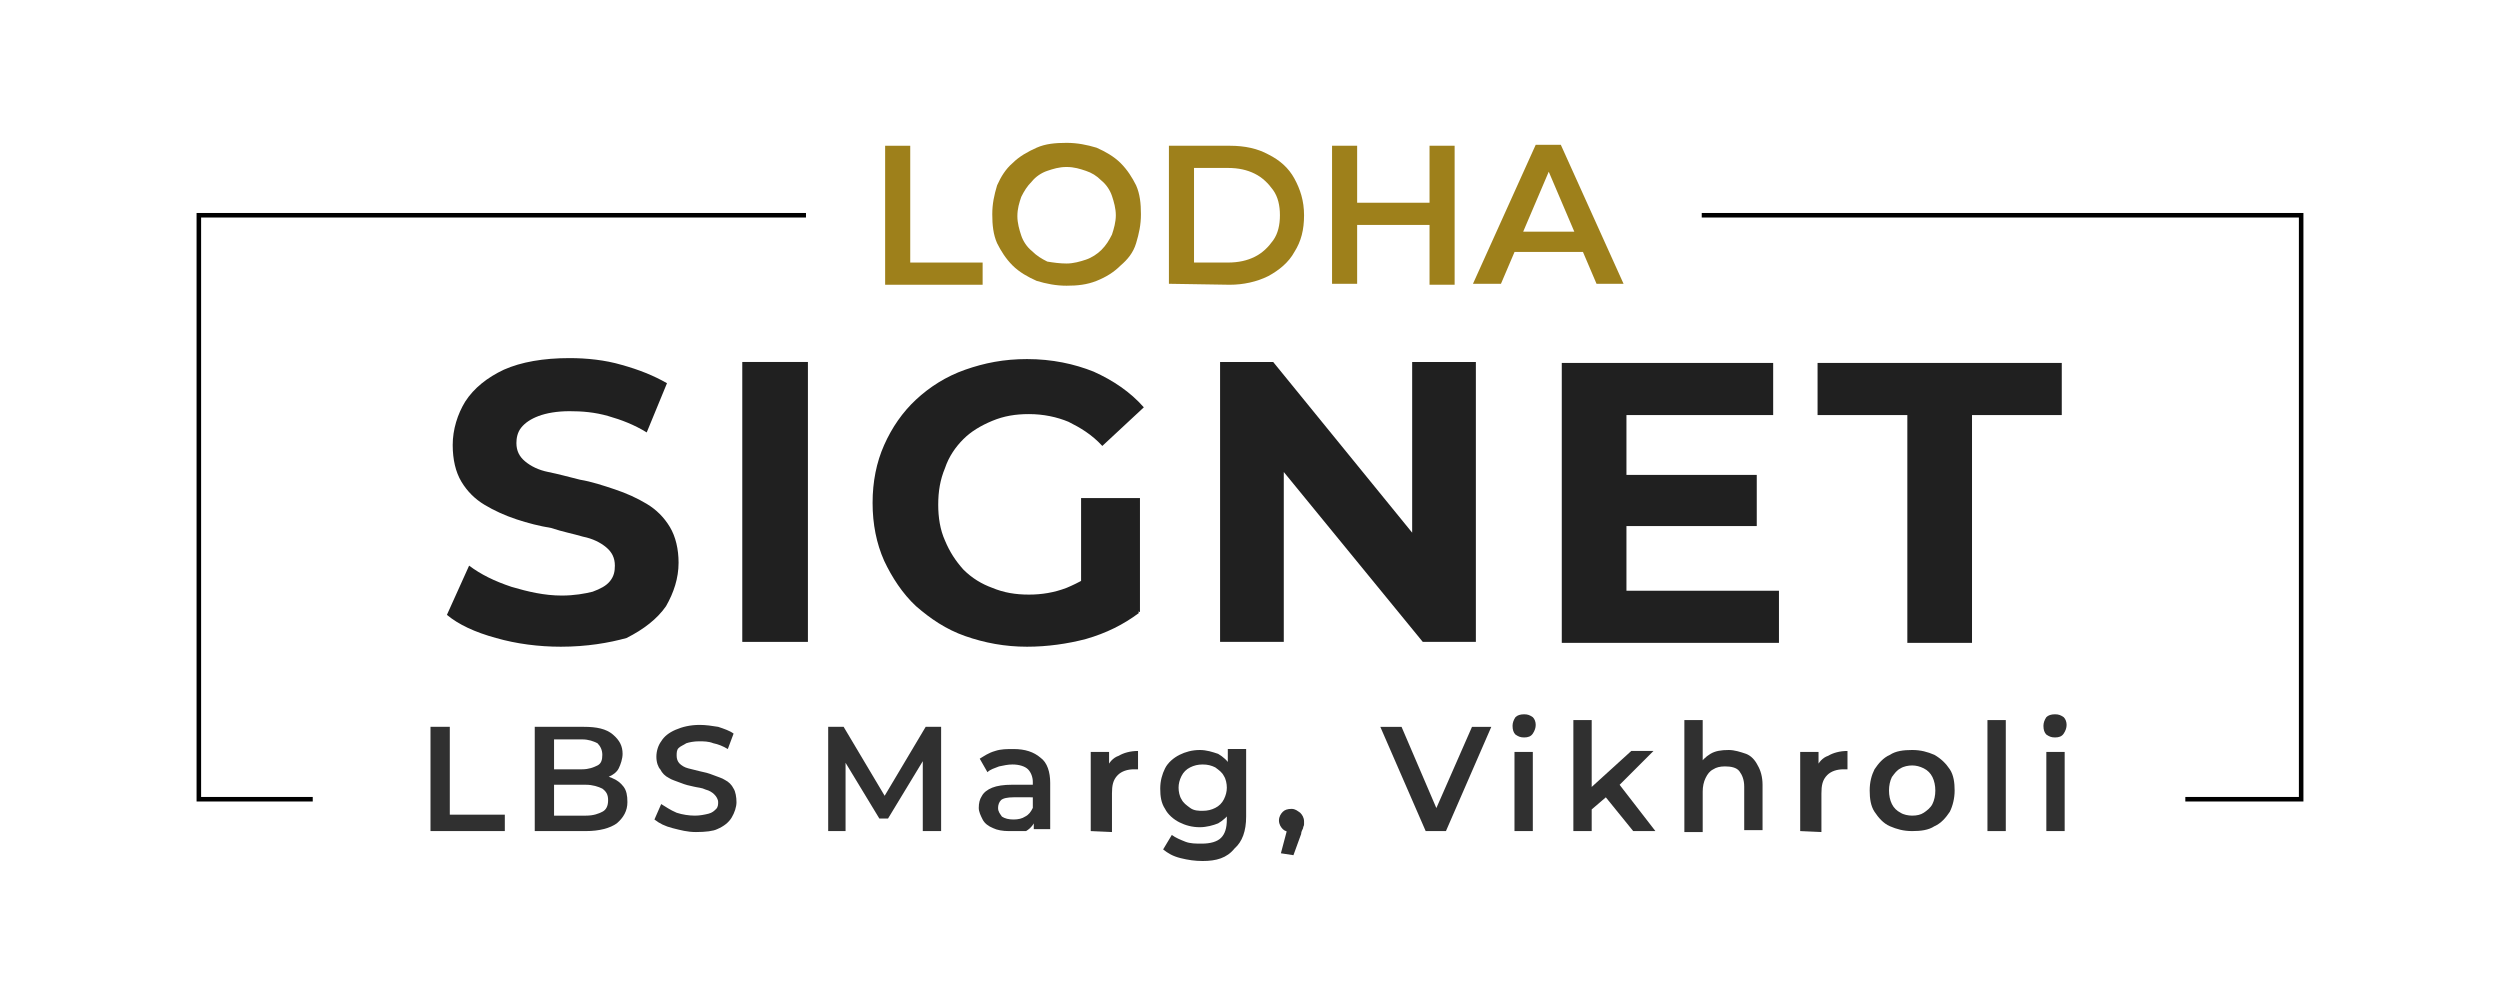 <?xml version="1.0" encoding="utf-8"?>
<!-- Generator: Adobe Illustrator 25.4.1, SVG Export Plug-In . SVG Version: 6.00 Build 0)  -->
<svg version="1.1" id="Layer_1" xmlns="http://www.w3.org/2000/svg" xmlns:xlink="http://www.w3.org/1999/xlink" x="0px" y="0px"
	 viewBox="0 0 259 104" style="enable-background:new 0 0 259 104;" xml:space="preserve">
<style type="text/css">
	.st0{fill:#9E801B;}
	.st1{fill:#202020;}
	.st2{fill:none;stroke:#000000;stroke-width:0.47;stroke-miterlimit:10;}
	.st3{fill:#303030;}
</style>
<g>
	<g>
		<g>
			<path class="st0" d="M91.7,29.4V15.1h2.6v12.1h7.5v2.3H91.7z"/>
			<path class="st0" d="M110.5,29.6c-1.1,0-2.1-0.2-3.1-0.5c-0.9-0.4-1.8-0.9-2.5-1.6s-1.2-1.5-1.6-2.3c-0.4-0.9-0.5-1.9-0.5-3
				s0.2-2,0.5-3c0.4-0.9,0.9-1.7,1.6-2.3c0.7-0.7,1.6-1.2,2.5-1.6c0.9-0.4,1.9-0.5,3.1-0.5c1.1,0,2.1,0.2,3.1,0.5
				c0.9,0.4,1.8,0.9,2.5,1.6s1.2,1.5,1.6,2.3c0.4,0.9,0.5,1.9,0.5,3s-0.2,2-0.5,3s-0.9,1.7-1.6,2.3c-0.7,0.7-1.5,1.2-2.5,1.6
				S111.6,29.6,110.5,29.6z M110.5,27.3c0.7,0,1.4-0.2,2-0.4c0.6-0.2,1.2-0.6,1.6-1c0.5-0.5,0.8-1,1.1-1.6c0.2-0.6,0.4-1.3,0.4-2
				c0-0.7-0.2-1.4-0.4-2c-0.2-0.6-0.6-1.2-1.1-1.6c-0.5-0.5-1-0.8-1.6-1c-0.6-0.2-1.2-0.4-2-0.4s-1.4,0.2-2,0.4
				c-0.6,0.2-1.2,0.6-1.6,1.1c-0.5,0.5-0.8,1-1.1,1.6c-0.2,0.6-0.4,1.2-0.4,2c0,0.7,0.2,1.4,0.4,2c0.2,0.6,0.6,1.2,1.1,1.6
				c0.5,0.5,1,0.8,1.6,1.1C109.1,27.2,109.8,27.3,110.5,27.3z"/>
			<path class="st0" d="M121.1,29.4V15.1h6.3c1.6,0,2.9,0.3,4,0.9c1.2,0.6,2.1,1.4,2.7,2.5c0.6,1.1,1,2.3,1,3.8c0,1.5-0.3,2.7-1,3.8
				c-0.6,1.1-1.6,1.9-2.7,2.5c-1.2,0.6-2.6,0.9-4,0.9L121.1,29.4L121.1,29.4z M123.7,27.2h3.5c1.1,0,2-0.2,2.8-0.6
				c0.8-0.4,1.4-1,1.9-1.7c0.5-0.7,0.7-1.6,0.7-2.6c0-1-0.2-1.9-0.7-2.6c-0.5-0.7-1.1-1.3-1.9-1.7c-0.8-0.4-1.7-0.6-2.8-0.6h-3.5
				V27.2z"/>
			<path class="st0" d="M140.7,29.4H138V15.1h2.6V29.4z M148.3,23.3h-7.9V21h7.9V23.3z M148.1,15.1h2.6v14.4h-2.6V15.1z"/>
			<path class="st0" d="M152.6,29.4l6.5-14.4h2.6l6.5,14.4h-2.8l-5.5-12.9h1.1l-5.5,12.9H152.6z M155.5,26.1l0.7-2.1h7.7l0.7,2.1
				H155.5z"/>
		</g>
		<g>
			<path class="st1" d="M58.1,67c-2.3,0-4.6-0.3-6.7-0.9c-2.2-0.6-3.9-1.4-5.1-2.4l2.3-5.1c1.2,0.9,2.6,1.6,4.4,2.2
				c1.7,0.5,3.4,0.9,5.2,0.9c1.3,0,2.4-0.2,3.2-0.4c0.8-0.3,1.4-0.6,1.8-1.1c0.4-0.5,0.5-1,0.5-1.6c0-0.8-0.3-1.4-0.9-1.9
				c-0.6-0.5-1.4-0.9-2.4-1.1c-1-0.3-2.1-0.5-3.3-0.9c-1.2-0.2-2.4-0.5-3.6-0.9c-1.2-0.4-2.3-0.9-3.3-1.5c-1-0.6-1.8-1.4-2.4-2.4
				c-0.6-1-0.9-2.3-0.9-3.8c0-1.6,0.5-3.2,1.3-4.5c0.9-1.4,2.3-2.5,4-3.3c1.8-0.8,4.1-1.2,6.8-1.2c1.8,0,3.7,0.2,5.4,0.7
				c1.8,0.5,3.3,1.1,4.7,1.9l-2.1,5.1c-1.3-0.8-2.6-1.3-4-1.7c-1.4-0.4-2.7-0.5-4-0.5c-1.3,0-2.4,0.2-3.2,0.5
				c-0.8,0.3-1.4,0.7-1.8,1.2c-0.4,0.5-0.5,1.1-0.5,1.6c0,0.8,0.3,1.4,0.9,1.9c0.6,0.5,1.4,0.9,2.4,1.1c1,0.2,2.1,0.5,3.3,0.8
				c1.2,0.2,2.4,0.6,3.6,1c1.2,0.4,2.3,0.9,3.3,1.5c1,0.6,1.8,1.4,2.4,2.4c0.6,1,0.9,2.3,0.9,3.7c0,1.6-0.5,3.1-1.3,4.5
				c-0.9,1.3-2.3,2.4-4.1,3.3C63.1,66.6,60.8,67,58.1,67z"/>
			<path class="st1" d="M76.9,66.5v-29h6.8v29H76.9z"/>
			<path class="st1" d="M106.4,67c-2.3,0-4.4-0.4-6.4-1.1s-3.6-1.8-5.1-3.1c-1.4-1.3-2.5-3-3.3-4.7c-0.8-1.8-1.2-3.8-1.2-6
				c0-2.2,0.4-4.2,1.2-6c0.8-1.8,1.9-3.4,3.3-4.7c1.4-1.3,3.1-2.4,5.1-3.1s4-1.1,6.4-1.1c2.6,0,4.9,0.5,6.9,1.3
				c2,0.9,3.8,2.1,5.2,3.7l-4.3,4c-1.1-1.2-2.3-1.9-3.5-2.5c-1.2-0.5-2.6-0.8-4.1-0.8c-1.4,0-2.6,0.2-3.8,0.7
				c-1.2,0.5-2.2,1.1-3,1.9s-1.5,1.8-1.9,3c-0.5,1.2-0.7,2.4-0.7,3.8c0,1.3,0.2,2.6,0.7,3.7c0.5,1.2,1.1,2.1,1.9,3
				c0.9,0.9,1.9,1.5,3,1.9c1.2,0.5,2.4,0.7,3.8,0.7c1.3,0,2.6-0.2,3.9-0.7c1.2-0.5,2.5-1.2,3.7-2.2l3.8,4.8
				c-1.6,1.2-3.4,2.1-5.5,2.7C110.6,66.7,108.5,67,106.4,67z M112,62.5V51.6h6.1v11.8L112,62.5z"/>
			<path class="st1" d="M126.4,66.5v-29h5.5L149,58.5h-2.7V37.5h6.6v29h-5.5l-17.1-20.9h2.7v20.9H126.4z"/>
			<path class="st1" d="M168.5,61.2h15.8v5.4h-22.5v-29h21.9v5.4h-15.2L168.5,61.2L168.5,61.2z M168,49.2h14v5.3h-14V49.2z"/>
			<path class="st1" d="M197.6,66.5V43h-9.3v-5.4h25.3V43h-9.3v23.6H197.6z"/>
		</g>
	</g>
	<polyline class="st2" points="176.3,22.3 238.4,22.3 238.4,82.8 226.4,82.8 	"/>
	<polyline class="st2" points="32.4,82.8 20.6,82.8 20.6,22.3 83.5,22.3 	"/>
	<g>
		<path class="st3" d="M44.6,86.1V75.3h2v9.1h5.7v1.7C52.3,86.1,44.6,86.1,44.6,86.1z"/>
		<path class="st3" d="M55.4,86.1V75.3h5.1c1.3,0,2.3,0.2,3,0.8s1,1.2,1,2c0,0.5-0.2,1.1-0.4,1.5c-0.2,0.4-0.6,0.7-1.1,0.9
			c-0.5,0.2-0.9,0.3-1.5,0.3l0.3-0.5c0.6,0,1.2,0.1,1.6,0.3c0.5,0.2,0.9,0.5,1.2,0.9c0.3,0.4,0.4,0.9,0.4,1.6c0,0.9-0.4,1.6-1.1,2.2
			c-0.7,0.5-1.8,0.8-3.2,0.8L55.4,86.1L55.4,86.1z M57.4,84.5h3.3c0.8,0,1.3-0.2,1.7-0.4c0.4-0.2,0.6-0.6,0.6-1.2s-0.2-0.9-0.6-1.2
			c-0.4-0.2-1-0.4-1.7-0.4h-3.4v-1.6h3c0.7,0,1.2-0.2,1.6-0.4c0.4-0.2,0.5-0.6,0.5-1.1c0-0.5-0.2-0.9-0.5-1.2
			c-0.4-0.2-0.9-0.4-1.6-0.4h-2.9V84.5z"/>
		<path class="st3" d="M72.1,86.2c-0.9,0-1.6-0.2-2.4-0.4c-0.8-0.2-1.4-0.5-1.9-0.9l0.7-1.6c0.5,0.3,0.9,0.6,1.6,0.9
			c0.6,0.2,1.3,0.3,1.9,0.3c0.5,0,1-0.1,1.4-0.2c0.4-0.1,0.6-0.3,0.8-0.5c0.2-0.2,0.2-0.5,0.2-0.7c0-0.3-0.2-0.6-0.4-0.8
			c-0.2-0.2-0.5-0.4-0.9-0.5c-0.4-0.2-0.8-0.2-1.2-0.3c-0.5-0.1-0.9-0.2-1.4-0.4c-0.5-0.2-0.9-0.3-1.2-0.5c-0.4-0.2-0.7-0.5-0.9-0.9
			C68.2,79.5,68,79,68,78.4c0-0.6,0.2-1.2,0.5-1.6c0.3-0.5,0.8-0.9,1.5-1.2s1.5-0.5,2.5-0.5c0.6,0,1.3,0.1,1.9,0.2
			c0.6,0.2,1.2,0.4,1.6,0.7l-0.6,1.6c-0.5-0.3-1-0.5-1.5-0.6c-0.5-0.2-1-0.2-1.5-0.2c-0.5,0-1,0.1-1.3,0.2c-0.3,0.2-0.6,0.3-0.8,0.5
			s-0.2,0.5-0.2,0.8c0,0.3,0.1,0.6,0.3,0.8c0.2,0.2,0.5,0.4,0.9,0.5c0.4,0.1,0.8,0.2,1.2,0.3c0.5,0.1,0.9,0.2,1.4,0.4
			c0.5,0.2,0.9,0.3,1.2,0.5c0.4,0.2,0.7,0.5,0.9,0.9c0.2,0.3,0.3,0.9,0.3,1.4c0,0.5-0.2,1.1-0.5,1.6c-0.3,0.5-0.8,0.9-1.5,1.2
			C73.9,86.1,73.1,86.2,72.1,86.2z"/>
		<path class="st3" d="M85.8,86.1V75.3h1.6l4.7,7.9h-0.9l4.7-7.9h1.6v10.8h-1.9v-7.9h0.4l-4,6.6h-0.9l-4-6.6h0.5v7.9H85.8z"/>
		<path class="st3" d="M104.5,86.1c-0.6,0-1.2-0.1-1.6-0.3c-0.5-0.2-0.9-0.5-1.1-0.9c-0.2-0.4-0.4-0.8-0.4-1.2
			c0-0.5,0.1-0.9,0.3-1.2c0.2-0.4,0.6-0.7,1.1-0.9c0.5-0.2,1.2-0.3,2-0.3h2.4v1.3H105c-0.6,0-1.1,0.1-1.3,0.3
			c-0.2,0.2-0.3,0.5-0.3,0.8c0,0.4,0.2,0.6,0.4,0.9c0.3,0.2,0.7,0.3,1.2,0.3c0.5,0,0.9-0.1,1.2-0.3c0.4-0.2,0.6-0.5,0.8-0.9l0.3,1.2
			c-0.2,0.5-0.5,0.9-1,1.2C105.8,86.1,105.2,86.1,104.5,86.1z M107.1,86.1v-1.6L107,84v-3c0-0.5-0.2-1-0.5-1.3
			c-0.3-0.3-0.9-0.5-1.6-0.5c-0.5,0-0.9,0.1-1.4,0.2c-0.5,0.2-0.9,0.3-1.2,0.6l-0.8-1.4c0.5-0.3,0.9-0.6,1.6-0.8
			c0.6-0.2,1.2-0.2,1.9-0.2c1.2,0,2.1,0.3,2.8,0.9c0.7,0.5,1,1.5,1,2.6v4.8H107.1z"/>
		<path class="st3" d="M113,86.1v-8.2h1.9v2.3l-0.2-0.7c0.2-0.5,0.6-1,1.2-1.2c0.5-0.3,1.2-0.5,2-0.5v1.9c-0.1,0-0.2,0-0.2,0
			c-0.1,0-0.2,0-0.2,0c-0.7,0-1.3,0.2-1.7,0.6c-0.5,0.5-0.6,1.1-0.6,1.9v4L113,86.1L113,86.1z"/>
		<path class="st3" d="M124.3,85.7c-0.8,0-1.5-0.2-2.1-0.5c-0.6-0.3-1.2-0.8-1.5-1.4c-0.4-0.6-0.5-1.3-0.5-2.1
			c0-0.8,0.2-1.5,0.5-2.1s0.9-1.1,1.5-1.4c0.6-0.3,1.3-0.5,2.1-0.5c0.7,0,1.3,0.2,1.9,0.4c0.5,0.3,1,0.7,1.3,1.3s0.5,1.3,0.5,2.3
			s-0.2,1.7-0.5,2.3c-0.3,0.6-0.8,1-1.3,1.3C125.7,85.5,125,85.7,124.3,85.7z M124.6,89.2c-0.8,0-1.5-0.1-2.3-0.3
			c-0.8-0.2-1.3-0.5-1.8-0.9l0.9-1.5c0.4,0.3,0.9,0.5,1.4,0.7s1.1,0.2,1.7,0.2c0.9,0,1.6-0.2,2-0.6c0.4-0.4,0.6-1,0.6-1.9v-1.5
			l0.2-1.9l-0.1-1.9v-2h1.9v7c0,1.5-0.4,2.6-1.2,3.3C127.1,88.9,126,89.2,124.6,89.2z M124.6,84c0.5,0,0.9-0.1,1.3-0.3
			s0.7-0.5,0.9-0.9c0.2-0.4,0.3-0.8,0.3-1.2s-0.1-0.9-0.3-1.2c-0.2-0.4-0.5-0.6-0.9-0.9c-0.4-0.2-0.8-0.3-1.3-0.3
			c-0.5,0-0.9,0.1-1.3,0.3c-0.4,0.2-0.7,0.5-0.9,0.9c-0.2,0.4-0.3,0.8-0.3,1.2s0.1,0.9,0.3,1.2c0.2,0.4,0.5,0.6,0.9,0.9
			S124.2,84,124.6,84z"/>
		<path class="st3" d="M132.7,88.4l0.9-3.4l0.2,1.2c-0.4,0-0.7-0.1-0.9-0.3c-0.2-0.2-0.4-0.5-0.4-0.9s0.2-0.7,0.4-0.9
			c0.2-0.2,0.5-0.3,0.9-0.3c0.4,0,0.6,0.2,0.9,0.4c0.2,0.2,0.4,0.5,0.4,0.9c0,0.1,0,0.2,0,0.3c0,0.2-0.1,0.2-0.1,0.4
			c-0.1,0.2-0.2,0.4-0.2,0.6l-0.8,2.2L132.7,88.4L132.7,88.4z"/>
		<path class="st3" d="M147.7,86.1l-4.7-10.8h2.2l4.2,9.8h-1.2l4.3-9.8h2l-4.7,10.8H147.7z"/>
		<path class="st3" d="M157.9,76.4c-0.4,0-0.6-0.1-0.9-0.3c-0.2-0.2-0.3-0.5-0.3-0.9c0-0.3,0.1-0.6,0.3-0.9c0.2-0.2,0.5-0.3,0.9-0.3
			c0.4,0,0.6,0.1,0.9,0.3c0.2,0.2,0.3,0.5,0.3,0.8c0,0.3-0.1,0.6-0.3,0.9C158.6,76.3,158.3,76.4,157.9,76.4z M156.9,86.1v-8.2h1.9
			v8.2C158.9,86.1,156.9,86.1,156.9,86.1z"/>
		<path class="st3" d="M163,86.1V74.6h1.9v11.5H163z M164.5,84.2l0.1-2.4l4.4-4h2.3l-3.7,3.7l-1,0.9L164.5,84.2z M169.2,86.1l-3-3.7
			l1.2-1.6l4.1,5.3H169.2z"/>
		<path class="st3" d="M179.1,77.7c0.6,0,1.2,0.2,1.8,0.4c0.5,0.2,0.9,0.6,1.2,1.2c0.3,0.5,0.5,1.2,0.5,2v4.7h-1.9v-4.5
			c0-0.7-0.2-1.2-0.5-1.6c-0.3-0.4-0.9-0.5-1.5-0.5c-0.5,0-0.9,0.1-1.2,0.3c-0.4,0.2-0.6,0.5-0.8,0.9c-0.2,0.4-0.3,0.9-0.3,1.4v4.2
			h-1.9V74.6h1.9V80l-0.4-0.7c0.3-0.5,0.7-0.9,1.2-1.2C177.7,77.8,178.3,77.7,179.1,77.7z"/>
		<path class="st3" d="M186.5,86.1v-8.2h1.9v2.3l-0.2-0.7c0.2-0.5,0.6-1,1.2-1.2c0.5-0.3,1.2-0.5,2-0.5v1.9c-0.1,0-0.2,0-0.2,0
			c-0.1,0-0.2,0-0.2,0c-0.7,0-1.3,0.2-1.7,0.6c-0.5,0.5-0.6,1.1-0.6,1.9v4L186.5,86.1L186.5,86.1z"/>
		<path class="st3" d="M198.1,86.1c-0.9,0-1.6-0.2-2.3-0.5s-1.2-0.9-1.6-1.5c-0.4-0.6-0.5-1.4-0.5-2.2c0-0.9,0.2-1.6,0.5-2.2
			c0.4-0.6,0.9-1.2,1.6-1.5c0.6-0.4,1.4-0.5,2.3-0.5s1.6,0.2,2.3,0.5c0.7,0.4,1.2,0.9,1.6,1.5c0.4,0.6,0.5,1.4,0.5,2.2
			c0,0.8-0.2,1.6-0.5,2.2c-0.4,0.6-0.9,1.2-1.6,1.5C199.8,86,199,86.1,198.1,86.1z M198.1,84.5c0.5,0,0.9-0.1,1.2-0.3
			c0.3-0.2,0.7-0.5,0.9-0.9s0.3-0.9,0.3-1.4c0-0.5-0.1-1-0.3-1.4c-0.2-0.4-0.5-0.7-0.9-0.9c-0.4-0.2-0.8-0.3-1.2-0.3
			s-0.9,0.1-1.2,0.3c-0.4,0.2-0.6,0.5-0.9,0.9c-0.2,0.4-0.3,0.9-0.3,1.4c0,0.5,0.1,1,0.3,1.4c0.2,0.4,0.5,0.7,0.9,0.9
			C197.2,84.4,197.7,84.5,198.1,84.5z"/>
		<path class="st3" d="M205.9,86.1V74.6h1.9v11.5H205.9z"/>
		<path class="st3" d="M212.9,76.4c-0.4,0-0.6-0.1-0.9-0.3c-0.2-0.2-0.3-0.5-0.3-0.9c0-0.3,0.1-0.6,0.3-0.9c0.2-0.2,0.5-0.3,0.9-0.3
			c0.4,0,0.6,0.1,0.9,0.3c0.2,0.2,0.3,0.5,0.3,0.8c0,0.3-0.1,0.6-0.3,0.9C213.6,76.3,213.3,76.4,212.9,76.4z M212,86.1v-8.2h1.9v8.2
			C213.9,86.1,212,86.1,212,86.1z"/>
	</g>
</g>
</svg>
